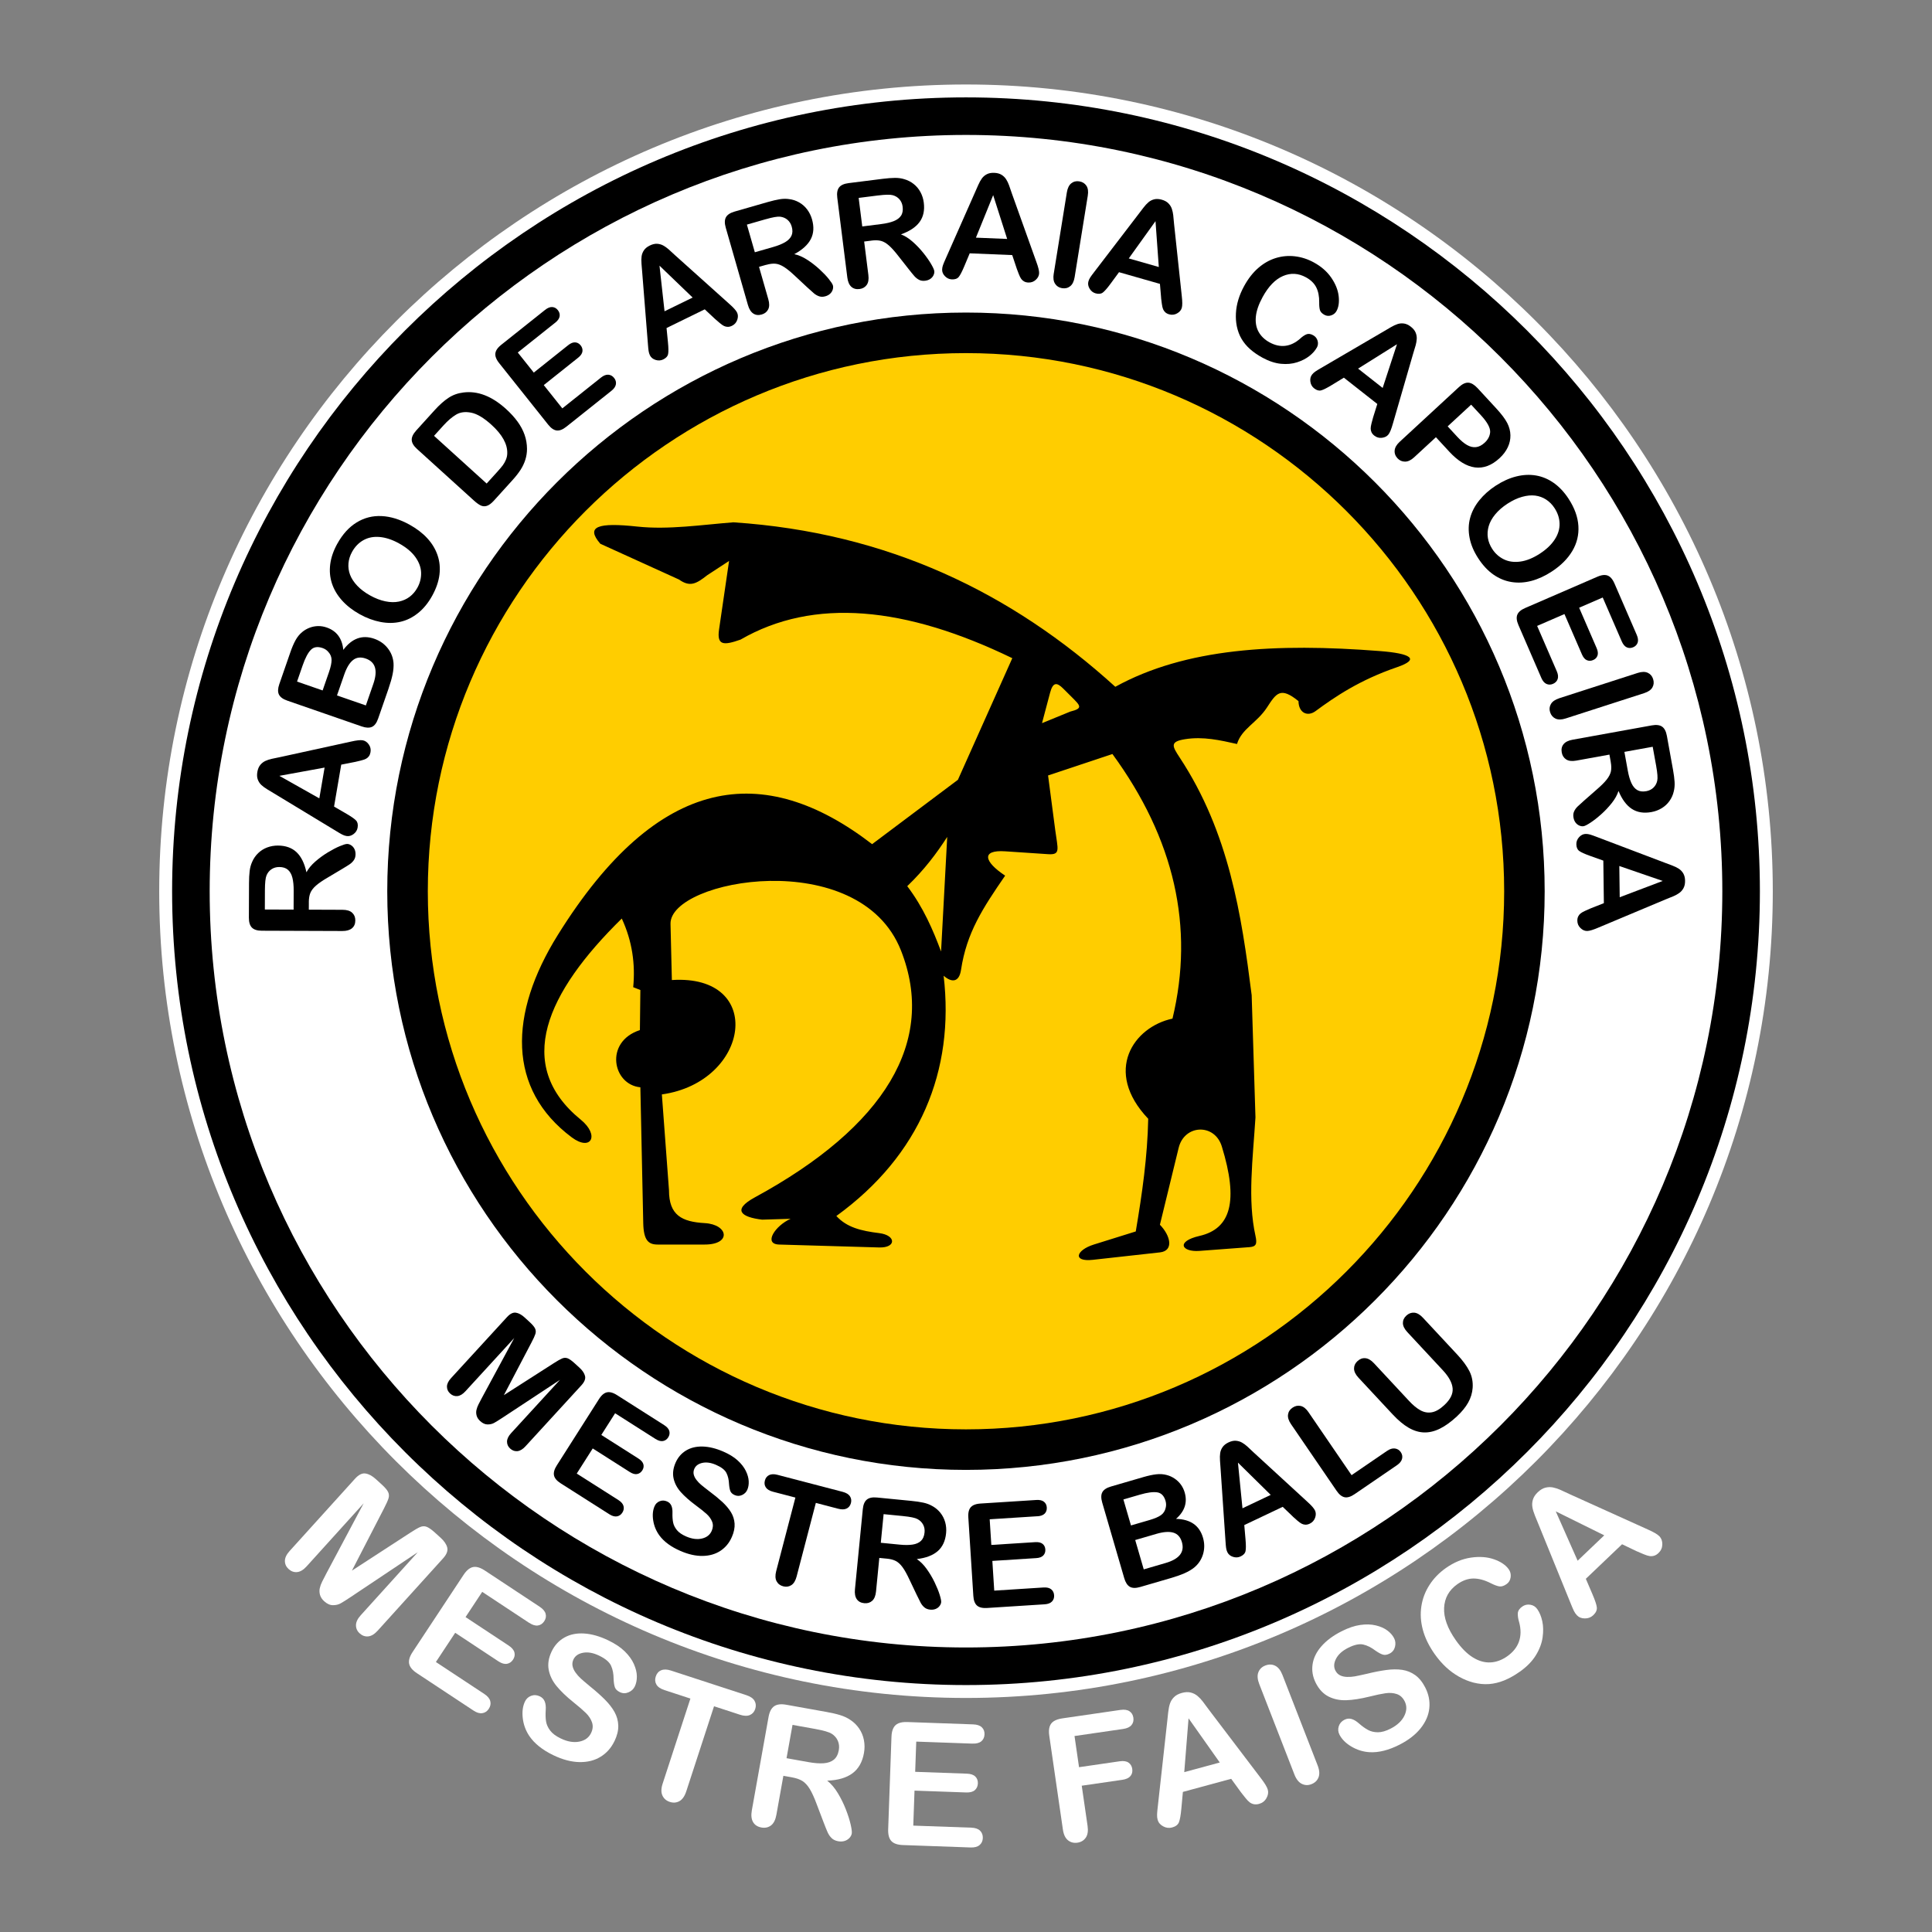 <?xml version="1.0" encoding="UTF-8"?><svg id="Layer_1" xmlns="http://www.w3.org/2000/svg" viewBox="0 0 1080 1080"><rect x="0" y="0" width="1080" height="1080" fill="#808080" stroke="none"/><defs><style>.cls-1{fill:#ffcd00;}.cls-1,.cls-2,.cls-3,.cls-4,.cls-5{stroke-width:0px;}.cls-1,.cls-2,.cls-5{fill-rule:evenodd;}.cls-2,.cls-4{fill:#fff;}</style></defs><path class="cls-2" d="M540,47.23c248.4,0,451,202.6,451,451s-202.59,450.94-451,450.94S89,746.57,89,498.23,291.61,47.23,540,47.23"/><path class="cls-5" d="M540,54.44c244.43,0,443.79,199.36,443.79,443.79s-199.35,443.73-443.79,443.73S96.21,742.59,96.21,498.23,295.58,54.44,540,54.44"/><path class="cls-2" d="M540,75.43c232.85,0,422.79,189.93,422.79,422.8s-189.93,422.72-422.79,422.72S117.21,731.03,117.21,498.23,307.15,75.43,540,75.43"/><path class="cls-1" d="M539.98,186.05c172.39,0,312.18,139.79,312.18,312.18s-139.78,312.14-312.18,312.14-312.17-139.83-312.17-312.14,139.8-312.18,312.17-312.18"/><path class="cls-3" d="M539.98,821.68c-178.38,0-323.5-145.1-323.5-323.45s145.12-323.51,323.5-323.51,323.5,145.12,323.5,323.51-145.09,323.45-323.5,323.45M539.98,197.39c-165.87,0-300.83,134.95-300.83,300.84s134.96,300.79,300.83,300.79,300.86-134.97,300.86-300.79-134.97-300.84-300.86-300.84"/><path class="cls-5" d="M529.5,467.84l-3.44,64.06c-4.43-11.9-9.88-24.63-18.9-36.53,9.55-9.18,16.44-18.37,22.34-27.53M582.49,404.24l4.51-16.98c1.57-5.86,3.65-6.03,7.29-2.4l4.84,4.82c4.83,4.85,6.44,6.3-.82,8.09l-15.81,6.47ZM610.89,704.25l37.51-4.16c7.86-.87,6-9.28,0-15.45l10.46-42.92c3.17-13.21,20.16-13.9,24.15-.82,9.39,30.5,5.09,45.98-12.48,49.99-13.37,3.08-10.04,9.11,0,8.37l27.96-2.1c3.7-.3,4.33-1.76,3.34-6.27-4.52-20.32-1.47-43.07-.02-66.25-.72-22.79-1.4-45.57-2.12-68.35-5.67-44.75-12.6-90.85-40.18-132.73-4.29-6.51-5.69-8.97,2.97-10.35,10.1-1.62,19.64.59,29.01,2.69,2.63-8.6,11.11-11.76,16.73-20.38,5.27-8.1,7.57-11.77,17.64-3.59.1,6.61,5.04,8.89,9.54,5.58,10.84-7.98,24.59-17.39,45.67-24.59,12.85-4.43,7.68-7.63-9.71-8.97-58.31-4.55-108.61-1.65-147.9,19.97-57.97-52.66-127.36-86.25-213.5-91.94-17.34,1.34-36.32,4.25-53.59,2.39-22.1-2.39-29.21-.15-20.78,9.6l43.97,19.99c6.14,4.36,9.65,2.42,15.77-2.4l12.23-7.99-5.61,38.36c-1.29,8.95,2.58,8.93,12.01,5.62,40.94-23.66,92.19-18.56,151.92,10.38l-30.4,67.98-47.96,35.98c-60.59-46.59-119.52-39.4-175.63,50.65-27.68,44.35-28.28,86.34,7.71,113.24,10.83,8.09,15.77-1.12,5.08-9.85-37.56-30.58-19.31-71.03,22.9-112.46,5.92,12.76,7.61,25.61,6.39,38.38l4,1.58-.26,22.4c-20.05,6.54-15.24,30.58.26,31.97l1.61,75.93c.21,9.57,2.86,11.98,8.01,11.98h26.37c15.12,0,13.17-11.24,0-11.98-12.78-.73-20.01-4.38-19.99-18.38l-3.98-53.56c49.35-6.96,57.98-67.32,5.59-63.94l-.76-31.41c-.47-24.89,105.58-44.08,128.83,14.88,19.99,50.69-8.83,98.39-81.7,138.02-13.04,7.1-7.37,11.11,4.08,12.45l15.92-.47c-8.6,3.83-15.45,14.12-6.4,14.39l55.97,1.63c9.57.26,9.5-6.82,0-8.01-10.18-1.26-18.13-3.18-23.99-9.58,46.8-33.9,66.19-81.26,59.97-134.3,4.59,3.99,8.66,3.7,9.72-3.29,3.14-20.77,12.09-34.38,24.66-52.67-11.9-7.88-13.47-14.5,0-13.6l24,1.6c7.22.48,5.4-2.74,3.99-13.6l-3.99-30.4,35.97-11.99c34.69,47.44,45.89,96.75,33.58,147.92-21.66,4.56-38.89,29.33-13.57,55.98-.43,21.29-3.36,41.65-6.96,62.99l-23.45,7.32c-10.03,3.15-12.02,9.81-.55,8.54"/><path class="cls-3" d="M172.65,504.36l-.02,4.15,18.79.07c2.47,0,4.3.56,5.46,1.66,1.17,1.09,1.75,2.52,1.74,4.28,0,1.89-.62,3.35-1.85,4.38-1.23,1.03-3.02,1.55-5.39,1.54l-45.01-.16c-2.55,0-4.4-.59-5.54-1.74-1.14-1.15-1.71-3-1.7-5.55l.07-19.27c0-2.66.13-4.93.36-6.82.23-1.89.7-3.59,1.39-5.1.78-1.83,1.89-3.45,3.33-4.86,1.44-1.4,3.12-2.47,5.02-3.19,1.9-.72,3.92-1.08,6.05-1.08,4.36.02,7.84,1.26,10.44,3.73,2.6,2.47,4.43,6.21,5.51,11.21,1.13-2.1,2.78-4.1,4.97-6.01,2.19-1.91,4.52-3.61,6.98-5.1,2.47-1.49,4.69-2.66,6.68-3.49,1.99-.83,3.35-1.24,4.09-1.24.77,0,1.54.25,2.29.75.76.5,1.35,1.17,1.79,2.02.44.85.65,1.84.65,2.95,0,1.33-.32,2.45-.95,3.35-.63.9-1.42,1.68-2.38,2.32-.96.65-2.37,1.53-4.24,2.64l-7.92,4.72c-2.91,1.69-5.12,3.21-6.64,4.55s-2.56,2.7-3.13,4.08c-.56,1.38-.85,3.12-.86,5.22ZM148.09,497.49l-.04,10.93,16.08.06.04-10.61c.01-2.85-.23-5.24-.71-7.19-.49-1.94-1.32-3.43-2.5-4.46-1.18-1.03-2.81-1.55-4.88-1.55-1.62,0-3.05.4-4.29,1.22-1.24.82-2.17,1.96-2.79,3.42-.59,1.38-.89,4.11-.91,8.18Z"/><path class="cls-3" d="M198.46,425.92l-7.71,1.52-4.01,23.44,6.92,4.02c2.7,1.57,4.49,2.82,5.37,3.75.88.93,1.17,2.27.88,4-.25,1.47-1.01,2.67-2.28,3.62-1.27.94-2.58,1.3-3.95,1.07-.79-.13-1.58-.4-2.37-.81-.79-.4-1.89-1.04-3.28-1.9l-34.92-21.15c-1-.6-2.21-1.33-3.62-2.18-1.41-.85-2.55-1.69-3.43-2.53s-1.54-1.86-1.97-3.05c-.43-1.19-.51-2.59-.23-4.19.28-1.63.82-2.93,1.62-3.91.8-.98,1.75-1.72,2.83-2.23,1.08-.5,2.22-.89,3.42-1.16,1.19-.27,2.78-.6,4.76-.99l39.78-8.7c3.03-.69,5.19-.93,6.48-.71,1.34.23,2.47,1,3.39,2.3s1.25,2.74.98,4.32c-.16.92-.46,1.68-.89,2.28-.44.6-.98,1.08-1.62,1.42-.64.35-1.59.68-2.84.99-1.25.31-2.36.58-3.31.79ZM178.5,446.31l2.95-17.23-25.28,4.62,22.34,12.6Z"/><path class="cls-3" d="M217.25,384.78l-5.86,16.89c-.84,2.44-2,3.99-3.45,4.65-1.46.66-3.38.58-5.76-.25l-41.55-14.4c-2.44-.84-4.01-1.99-4.71-3.43-.7-1.44-.63-3.35.19-5.74l6.21-17.91c.91-2.64,1.87-4.87,2.87-6.69,1-1.82,2.23-3.34,3.69-4.55,1.23-1.04,2.62-1.85,4.16-2.44,1.54-.59,3.13-.9,4.76-.93,1.63-.03,3.25.24,4.85.8,5.53,1.92,8.62,6.08,9.26,12.5,4.83-6.46,10.59-8.53,17.28-6.22,3.09,1.07,5.6,2.83,7.53,5.27,1.93,2.44,3.01,5.21,3.26,8.31.12,1.93-.05,4.03-.52,6.32-.47,2.29-1.21,4.89-2.22,7.8ZM166.06,381.01l14.29,4.95,3.55-10.26c.97-2.79,1.45-5.04,1.45-6.74,0-1.7-.6-3.21-1.81-4.53-.84-.99-1.91-1.72-3.22-2.17-2.79-.97-4.99-.62-6.59,1.05-1.61,1.67-3.11,4.54-4.53,8.61l-3.15,9.09ZM192.42,377.1l-4.04,11.65,16.14,5.59,4.17-12.03c2.62-7.57,1.21-12.29-4.25-14.18-2.79-.97-5.15-.69-7.09.84s-3.58,4.24-4.93,8.13Z"/><path class="cls-3" d="M188.57,303.93c2.94-5.31,6.53-9.27,10.79-11.88,4.26-2.62,8.91-3.8,13.96-3.56,5.05.24,10.25,1.84,15.61,4.8,3.96,2.19,7.26,4.71,9.9,7.57,2.64,2.86,4.56,6.02,5.75,9.47,1.19,3.46,1.55,7.09,1.08,10.91-.47,3.81-1.82,7.74-4.04,11.76-2.21,4.01-4.84,7.23-7.89,9.68-3.04,2.45-6.33,4.09-9.85,4.9-3.52.82-7.24.85-11.14.11-3.9-.75-7.78-2.18-11.62-4.31-3.93-2.17-7.23-4.74-9.89-7.68-2.66-2.95-4.55-6.13-5.67-9.54-1.12-3.42-1.44-7-.96-10.75.48-3.75,1.8-7.58,3.96-11.49ZM223.05,303.76c-3.75-2.07-7.33-3.26-10.75-3.57-3.42-.31-6.45.27-9.1,1.74-2.65,1.47-4.78,3.66-6.39,6.57-1.15,2.07-1.82,4.2-2.01,6.39-.19,2.19.11,4.33.89,6.42.79,2.09,2.14,4.15,4.05,6.16s4.31,3.82,7.2,5.42c2.91,1.61,5.74,2.7,8.5,3.26,2.76.57,5.28.61,7.57.13s4.3-1.38,6.02-2.69,3.16-3,4.31-5.07c1.47-2.65,2.15-5.46,2.06-8.42-.1-2.96-1.17-5.86-3.21-8.71-2.04-2.85-5.09-5.39-9.14-7.63Z"/><path class="cls-3" d="M232.59,240.73l10.37-11.44c2.7-2.98,5.29-5.28,7.77-6.91s5.27-2.62,8.36-2.98c7.95-1.01,15.87,2.06,23.76,9.2,2.6,2.36,4.77,4.74,6.51,7.14,1.74,2.4,3.04,4.86,3.91,7.37.87,2.51,1.31,5.12,1.33,7.83,0,2.11-.32,4.14-.94,6.09-.62,1.95-1.52,3.84-2.7,5.66-1.18,1.82-2.68,3.72-4.48,5.71l-10.37,11.44c-1.45,1.6-2.78,2.58-3.99,2.95-1.21.37-2.37.28-3.47-.27-1.1-.55-2.35-1.46-3.75-2.73l-31.78-28.81c-1.89-1.71-2.88-3.38-2.96-4.99-.08-1.62.74-3.37,2.45-5.26ZM242.62,243.63l29.42,26.67,6.03-6.65c1.32-1.46,2.32-2.64,2.99-3.54.67-.9,1.25-1.93,1.74-3.11.49-1.17.74-2.34.76-3.51.18-5.19-2.77-10.53-8.84-16.04-4.28-3.88-8.07-6.13-11.36-6.77-3.3-.64-6.1-.28-8.39,1.09-2.3,1.36-4.66,3.39-7.09,6.07l-5.25,5.8Z"/><path class="cls-3" d="M310.32,180.41l-20.88,16.64,8.95,11.23,19.22-15.32c1.41-1.13,2.72-1.65,3.93-1.57s2.22.64,3.05,1.68c.83,1.04,1.16,2.16,1,3.36-.16,1.2-.96,2.38-2.4,3.52l-19.22,15.32,10.37,13.01,21.6-17.21c1.46-1.16,2.82-1.7,4.1-1.61,1.28.09,2.36.69,3.26,1.82.86,1.08,1.19,2.26.99,3.52-.2,1.27-1.03,2.48-2.48,3.64l-25.19,20.07c-2.02,1.61-3.82,2.32-5.42,2.13-1.6-.19-3.19-1.28-4.78-3.28l-27.4-34.39c-1.06-1.33-1.73-2.58-2.01-3.73-.27-1.16-.14-2.26.39-3.32.54-1.06,1.46-2.11,2.77-3.15l24.47-19.49c1.48-1.18,2.83-1.72,4.07-1.64,1.24.08,2.28.65,3.13,1.72.86,1.08,1.19,2.24,1,3.46-.2,1.23-1.03,2.43-2.51,3.61Z"/><path class="cls-3" d="M399.7,178.29l-5.74-5.37-21.36,10.45.79,7.97c.31,3.11.34,5.29.09,6.55-.24,1.26-1.15,2.27-2.73,3.04-1.34.65-2.76.74-4.27.27-1.51-.48-2.56-1.34-3.17-2.58-.35-.72-.59-1.52-.73-2.4-.13-.88-.26-2.14-.38-3.77l-3.24-40.7c-.1-1.17-.21-2.57-.35-4.21-.13-1.64-.12-3.06.05-4.27.17-1.21.61-2.33,1.32-3.38.72-1.05,1.8-1.93,3.26-2.64,1.48-.72,2.86-1.05,4.12-.97,1.27.08,2.42.41,3.46.99,1.04.59,2.02,1.29,2.94,2.1.91.81,2.11,1.91,3.59,3.29l30.31,27.2c2.34,2.05,3.79,3.67,4.36,4.84.6,1.22.63,2.58.12,4.09-.52,1.51-1.5,2.62-2.93,3.32-.84.41-1.63.61-2.37.6-.74,0-1.44-.17-2.1-.48-.66-.31-1.48-.89-2.47-1.73s-1.84-1.58-2.58-2.23ZM371.49,174.01l15.7-7.68-18.53-17.82,2.82,25.49Z"/><path class="cls-3" d="M428.29,148.03l-3.99,1.14,5.18,18.07c.68,2.38.66,4.28-.06,5.7-.73,1.43-1.93,2.38-3.62,2.87-1.82.52-3.39.34-4.72-.55s-2.33-2.47-2.98-4.75l-12.41-43.27c-.7-2.45-.66-4.39.12-5.8s2.4-2.47,4.86-3.18l18.52-5.32c2.56-.73,4.78-1.25,6.65-1.56,1.88-.3,3.64-.33,5.29-.08,1.98.23,3.84.85,5.59,1.84,1.75.99,3.24,2.3,4.47,3.93,1.23,1.63,2.13,3.46,2.72,5.51,1.2,4.19.98,7.88-.66,11.07-1.65,3.19-4.72,5.99-9.23,8.42,2.33.5,4.71,1.53,7.16,3.1,2.44,1.57,4.72,3.33,6.85,5.28,2.12,1.95,3.86,3.76,5.21,5.44s2.13,2.87,2.34,3.59c.21.74.19,1.54-.08,2.41-.27.86-.74,1.63-1.44,2.28-.7.66-1.58,1.14-2.66,1.45-1.28.37-2.44.37-3.48.02-1.04-.35-2.01-.9-2.9-1.64-.89-.74-2.13-1.85-3.72-3.33l-6.74-6.28c-2.44-2.32-4.51-4.02-6.22-5.11-1.71-1.09-3.31-1.71-4.79-1.86-1.48-.15-3.24.06-5.26.64ZM428.03,122.54l-10.51,3.02,4.44,15.46,10.2-2.93c2.74-.78,4.97-1.68,6.7-2.69,1.73-1.01,2.92-2.22,3.58-3.64.66-1.42.7-3.13.13-5.12-.45-1.56-1.24-2.82-2.37-3.78s-2.49-1.53-4.06-1.72c-1.49-.18-4.19.29-8.1,1.41Z"/><path class="cls-3" d="M487.19,134.5l-4.12.52,2.35,18.65c.31,2.45,0,4.33-.94,5.63-.94,1.3-2.27,2.05-4.02,2.27-1.87.24-3.4-.19-4.58-1.27-1.18-1.08-1.92-2.8-2.22-5.15l-5.62-44.66c-.32-2.53.02-4.44,1.01-5.72.99-1.28,2.76-2.08,5.29-2.4l19.12-2.41c2.64-.33,4.91-.5,6.81-.52,1.9-.01,3.65.23,5.24.73,1.92.54,3.66,1.43,5.24,2.68,1.58,1.25,2.85,2.77,3.81,4.57.96,1.8,1.58,3.75,1.84,5.86.55,4.33-.24,7.94-2.36,10.83-2.12,2.9-5.59,5.19-10.41,6.9,2.22.85,4.42,2.23,6.6,4.16,2.17,1.92,4.16,4.01,5.96,6.27,1.8,2.25,3.24,4.31,4.32,6.17s1.67,3.16,1.76,3.9c.1.77-.05,1.56-.45,2.37-.39.81-.98,1.49-1.77,2.03-.79.54-1.74.88-2.85,1.02-1.32.17-2.47,0-3.44-.51-.98-.51-1.85-1.2-2.61-2.06-.77-.87-1.82-2.16-3.16-3.87l-5.7-7.25c-2.05-2.66-3.84-4.66-5.36-6-1.52-1.34-3-2.2-4.45-2.58-1.44-.38-3.21-.44-5.29-.18ZM490.85,109.26l-10.85,1.37,2.01,15.96,10.53-1.33c2.82-.35,5.17-.9,7.03-1.63,1.86-.73,3.23-1.75,4.1-3.05.87-1.3,1.17-2.98.91-5.04-.2-1.61-.79-2.98-1.76-4.1-.97-1.12-2.22-1.9-3.75-2.32-1.44-.41-4.19-.36-8.22.15Z"/><path class="cls-3" d="M568.33,150.04l-2.49-7.45-23.76-.98-3.1,7.38c-1.21,2.88-2.22,4.82-3.03,5.81-.81.99-2.1,1.45-3.85,1.38-1.49-.06-2.78-.66-3.88-1.8-1.1-1.14-1.62-2.39-1.56-3.78.03-.8.2-1.61.5-2.46.3-.84.79-2,1.46-3.49l16.51-37.34c.47-1.07,1.04-2.36,1.7-3.86s1.35-2.75,2.07-3.73c.72-.98,1.64-1.76,2.77-2.34,1.13-.58,2.5-.83,4.12-.77,1.65.07,3.01.44,4.09,1.11s1.93,1.51,2.57,2.52c.64,1.01,1.16,2.09,1.58,3.24.42,1.15.95,2.68,1.59,4.6l13.72,38.34c1.08,2.92,1.59,5.03,1.54,6.33-.06,1.36-.67,2.57-1.85,3.66-1.18,1.08-2.56,1.59-4.16,1.53-.93-.04-1.72-.24-2.37-.6-.65-.36-1.19-.83-1.62-1.42-.43-.59-.88-1.49-1.35-2.69-.47-1.2-.87-2.27-1.21-3.18ZM545.55,132.85l17.46.72-7.82-24.48-9.64,23.76Z"/><path class="cls-3" d="M589.04,153.04l7.34-45.5c.38-2.36,1.21-4.05,2.47-5.06,1.27-1.01,2.75-1.37,4.46-1.1,1.76.28,3.09,1.1,3.99,2.44.9,1.35,1.16,3.21.77,5.6l-7.34,45.5c-.39,2.39-1.22,4.09-2.5,5.09-1.28,1.01-2.8,1.37-4.56,1.08-1.68-.27-2.97-1.09-3.87-2.46-.9-1.37-1.15-3.24-.77-5.6Z"/><path class="cls-3" d="M649.08,166.52l-.67-7.83-22.87-6.53-4.74,6.45c-1.85,2.51-3.29,4.16-4.31,4.93-1.02.77-2.38.92-4.07.44-1.43-.41-2.55-1.3-3.35-2.66-.8-1.36-1.01-2.71-.63-4.04.22-.77.57-1.52,1.06-2.27.49-.75,1.24-1.76,2.24-3.05l24.82-32.42c.71-.93,1.56-2.05,2.56-3.36s1.96-2.35,2.89-3.14,2.01-1.33,3.24-1.63c1.23-.3,2.63-.22,4.19.22,1.59.45,2.82,1.13,3.71,2.04.89.9,1.52,1.92,1.91,3.05.38,1.13.64,2.31.78,3.52.14,1.21.29,2.83.46,4.84l4.33,40.49c.36,3.09.36,5.26,0,6.52-.37,1.3-1.26,2.34-2.66,3.12-1.4.78-2.86.94-4.4.51-.9-.26-1.62-.63-2.17-1.14-.55-.5-.96-1.09-1.24-1.76-.28-.67-.5-1.65-.68-2.93-.17-1.28-.32-2.41-.43-3.38ZM630.98,144.46l16.8,4.8-1.85-25.63-14.95,20.84Z"/><path class="cls-3" d="M736.07,194.36c-.9,1.63-2.27,3.18-4.11,4.64-1.85,1.46-4.13,2.64-6.86,3.52s-5.75,1.17-9.06.84c-3.31-.33-6.75-1.47-10.32-3.42-2.71-1.48-5.03-3.09-6.96-4.81-1.94-1.73-3.51-3.63-4.73-5.7s-2.09-4.41-2.64-7.02c-.47-2.35-.64-4.79-.5-7.3.13-2.52.58-5.04,1.34-7.57.76-2.52,1.84-5.06,3.23-7.6,2.26-4.13,4.88-7.5,7.88-10.11,2.99-2.61,6.24-4.46,9.75-5.56,3.51-1.09,7.1-1.42,10.78-.99,3.67.43,7.22,1.58,10.62,3.45,4.15,2.27,7.4,5.13,9.74,8.56,2.34,3.43,3.7,6.84,4.09,10.22.39,3.38,0,6.16-1.19,8.33-.65,1.19-1.65,2.01-2.98,2.46-1.34.45-2.6.35-3.79-.3-1.33-.73-2.15-1.59-2.48-2.58-.32-1-.47-2.48-.44-4.47.04-3.28-.51-6.06-1.65-8.32-1.14-2.26-3.05-4.13-5.74-5.6-4.27-2.34-8.56-2.58-12.87-.72-4.31,1.86-8.1,5.77-11.37,11.75-2.18,3.99-3.44,7.62-3.77,10.88-.33,3.26.17,6.11,1.51,8.54,1.34,2.43,3.38,4.4,6.14,5.91,2.99,1.63,5.92,2.28,8.8,1.93,2.88-.35,5.63-1.67,8.25-3.97,1.18-1.11,2.33-1.91,3.46-2.41,1.12-.5,2.4-.35,3.85.45,1.24.68,2.06,1.69,2.48,3.04.41,1.35.27,2.67-.43,3.95Z"/><path class="cls-3" d="M767.58,233.32l2.34-7.5-18.69-14.7-6.84,4.17c-2.67,1.62-4.62,2.6-5.86,2.93-1.24.33-2.55-.05-3.93-1.14-1.17-.92-1.87-2.16-2.09-3.73-.23-1.57.09-2.89.95-3.98.49-.63,1.11-1.19,1.84-1.7.73-.5,1.81-1.16,3.23-1.98l35.25-20.6c1.01-.59,2.22-1.31,3.64-2.14,1.42-.83,2.7-1.43,3.86-1.81,1.16-.37,2.36-.47,3.62-.28,1.25.19,2.52.79,3.79,1.79,1.3,1.02,2.19,2.12,2.67,3.29.48,1.17.68,2.36.61,3.55-.08,1.19-.28,2.38-.61,3.55-.33,1.18-.8,2.73-1.4,4.66l-11.33,39.12c-.84,3-1.66,5.01-2.46,6.03-.84,1.07-2.05,1.69-3.64,1.88-1.59.19-3.01-.21-4.26-1.2-.73-.58-1.26-1.2-1.57-1.87-.32-.67-.48-1.37-.48-2.1,0-.73.16-1.72.48-2.97s.62-2.35.89-3.29ZM759.18,206.06l13.74,10.8,8-24.43-21.73,13.62Z"/><path class="cls-3" d="M810.05,252.37l-7.36-7.97-12.17,11.23c-1.74,1.61-3.44,2.42-5.09,2.42-1.66,0-3.06-.61-4.22-1.86-1.21-1.31-1.74-2.77-1.59-4.4.15-1.62,1.08-3.23,2.8-4.81l33.12-30.59c1.92-1.77,3.69-2.59,5.32-2.47,1.63.12,3.33,1.14,5.1,3.05l10.31,11.17c3.05,3.3,5.14,6.08,6.28,8.32,1.14,2.21,1.73,4.48,1.78,6.81.05,2.33-.44,4.58-1.47,6.76-1.03,2.18-2.57,4.22-4.62,6.11-4.38,4.04-8.94,5.76-13.69,5.15-4.75-.61-9.59-3.59-14.51-8.92ZM827.8,232.07l-5.42-5.86-13.13,12.13,5.41,5.86c1.9,2.05,3.69,3.57,5.4,4.55,1.7.98,3.38,1.38,5.02,1.2,1.64-.18,3.26-1,4.84-2.46,1.9-1.75,2.92-3.73,3.09-5.95.12-2.42-1.62-5.58-5.21-9.47Z"/><path class="cls-3" d="M876.9,278.9c3.31,5.08,5.12,10.12,5.43,15.1.31,4.99-.82,9.66-3.4,14.01-2.58,4.35-6.43,8.19-11.56,11.53-3.79,2.47-7.57,4.2-11.33,5.19-3.77.99-7.45,1.2-11.06.63-3.61-.57-6.99-1.96-10.14-4.16-3.15-2.2-5.98-5.23-8.49-9.09-2.5-3.83-4.12-7.67-4.85-11.51-.74-3.84-.64-7.5.29-11,.93-3.5,2.64-6.79,5.13-9.89,2.49-3.1,5.57-5.84,9.25-8.24,3.77-2.45,7.57-4.17,11.42-5.13,3.85-.96,7.54-1.14,11.08-.53,3.54.61,6.86,2.01,9.94,4.19,3.09,2.18,5.85,5.14,8.29,8.89ZM860.88,309.43c3.59-2.34,6.32-4.94,8.2-7.82,1.88-2.87,2.79-5.82,2.73-8.85-.05-3.03-.99-5.94-2.8-8.72-1.29-1.98-2.86-3.57-4.7-4.77-1.84-1.2-3.87-1.94-6.09-2.23-2.22-.28-4.66-.06-7.34.69-2.68.74-5.4,2.02-8.16,3.81-2.79,1.82-5.08,3.81-6.87,5.98-1.79,2.17-3.02,4.38-3.66,6.62s-.8,4.44-.45,6.58,1.17,4.2,2.46,6.19c1.65,2.54,3.81,4.46,6.47,5.76,2.66,1.3,5.72,1.72,9.2,1.25,3.47-.47,7.15-1.97,11.03-4.49Z"/><path class="cls-3" d="M906.55,358.5l-10.62-24.49-13.18,5.71,9.77,22.55c.72,1.66.88,3.06.49,4.2-.39,1.14-1.2,1.98-2.42,2.5-1.22.53-2.39.56-3.51.09-1.12-.47-2.04-1.55-2.77-3.24l-9.77-22.55-15.27,6.62,10.98,25.34c.74,1.71.9,3.17.49,4.38-.42,1.21-1.29,2.1-2.6,2.67-1.27.55-2.49.56-3.66.04-1.17-.52-2.12-1.64-2.86-3.35l-12.8-29.55c-1.03-2.37-1.24-4.3-.64-5.79.6-1.49,2.07-2.75,4.42-3.76l40.35-17.48c1.56-.68,2.94-1,4.13-.96,1.19.03,2.22.45,3.1,1.24.88.79,1.65,1.96,2.32,3.5l12.44,28.71c.75,1.73.92,3.19.52,4.36-.4,1.17-1.23,2.03-2.47,2.57-1.27.55-2.47.57-3.61.06-1.13-.51-2.07-1.63-2.83-3.36Z"/><path class="cls-3" d="M871.59,390.33l43.86-14.15c2.28-.73,4.15-.77,5.63-.1,1.47.67,2.48,1.83,3.01,3.48.55,1.7.43,3.25-.36,4.67-.79,1.41-2.33,2.49-4.64,3.24l-43.86,14.15c-2.3.74-4.2.77-5.67.09-1.48-.68-2.49-1.87-3.04-3.57-.52-1.62-.38-3.14.44-4.56.81-1.42,2.36-2.5,4.64-3.24Z"/><path class="cls-3" d="M900.42,425.91l-.74-4.08-18.49,3.35c-2.43.44-4.32.23-5.67-.64-1.35-.86-2.18-2.16-2.49-3.89-.34-1.86,0-3.41,1.02-4.65s2.69-2.07,5.02-2.49l44.29-8.01c2.51-.45,4.43-.22,5.76.7,1.33.92,2.22,2.64,2.68,5.15l3.43,18.97c.47,2.62.77,4.88.88,6.77.11,1.9-.04,3.66-.45,5.27-.43,1.94-1.23,3.74-2.39,5.38-1.16,1.64-2.61,2.99-4.36,4.05-1.74,1.06-3.66,1.78-5.75,2.16-4.29.78-7.94.19-10.95-1.77-3-1.96-5.49-5.3-7.45-10.03-.73,2.27-1.99,4.54-3.8,6.81-1.81,2.27-3.78,4.37-5.94,6.28-2.15,1.92-4.13,3.46-5.93,4.64-1.8,1.18-3.07,1.83-3.8,1.96-.76.14-1.56.03-2.39-.32s-1.54-.9-2.13-1.66c-.58-.76-.97-1.69-1.17-2.79-.24-1.31-.13-2.46.33-3.46.45-1,1.09-1.91,1.92-2.72.83-.81,2.06-1.93,3.69-3.36l6.93-6.08c2.55-2.19,4.45-4.08,5.7-5.68,1.25-1.59,2.03-3.12,2.34-4.58.3-1.46.27-3.23-.11-5.29ZM925.82,428.21l-1.95-10.76-15.82,2.86,1.89,10.45c.51,2.8,1.17,5.11,2.01,6.94.83,1.82,1.92,3.13,3.26,3.93,1.35.8,3.04,1.01,5.08.64,1.6-.29,2.93-.95,4-1.98,1.07-1.03,1.78-2.32,2.12-3.87.33-1.47.13-4.2-.59-8.21Z"/><path class="cls-3" d="M889.27,507.76l7.3-2.89-.3-23.78-7.54-2.7c-2.94-1.05-4.93-1.96-5.96-2.72-1.03-.76-1.56-2.02-1.58-3.77-.02-1.49.51-2.81,1.58-3.97,1.08-1.16,2.31-1.75,3.69-1.76.8,0,1.62.11,2.48.37.85.26,2.04.68,3.57,1.27l38.18,14.48c1.1.41,2.41.9,3.95,1.48,1.54.58,2.82,1.2,3.84,1.87,1.02.67,1.85,1.55,2.49,2.64.64,1.1.97,2.46.99,4.08.02,1.65-.28,3.03-.89,4.14s-1.4,2.01-2.38,2.7c-.98.69-2.02,1.28-3.15,1.76-1.13.48-2.63,1.09-4.51,1.83l-37.55,15.76c-2.86,1.23-4.94,1.86-6.24,1.88-1.36.02-2.61-.53-3.75-1.65-1.15-1.12-1.73-2.47-1.75-4.07-.01-.93.14-1.73.47-2.4.32-.67.77-1.23,1.34-1.69.56-.46,1.44-.95,2.61-1.49,1.18-.53,2.22-.99,3.12-1.38ZM905.21,484.09l.22,17.48,24.03-9.12-24.25-8.35Z"/><path class="cls-3" d="M269.19,781.78l18.27-33.81-27.29,29.77c-1.51,1.65-3.01,2.54-4.5,2.69-1.49.15-2.84-.33-4.06-1.45-1.18-1.08-1.76-2.37-1.76-3.86s.77-3.08,2.29-4.74l31.28-34.12c1.73-1.88,3.38-2.7,4.96-2.46,1.58.24,3.21,1.13,4.87,2.65l2.71,2.48c1.63,1.49,2.68,2.72,3.14,3.69.47.97.53,2,.18,3.08-.35,1.09-1.09,2.7-2.22,4.84l-15.39,29.36,27.92-17.88c2.03-1.31,3.58-2.19,4.63-2.63,1.05-.44,2.08-.47,3.09-.09,1,.38,2.32,1.32,3.95,2.81l2.71,2.48c1.67,1.53,2.69,3.07,3.07,4.63s-.3,3.27-2.02,5.16l-31.28,34.12c-1.51,1.65-3.01,2.55-4.5,2.7s-2.85-.34-4.09-1.48c-1.15-1.06-1.73-2.34-1.72-3.85s.77-3.08,2.28-4.73l27.29-29.77-32.1,21.14c-2.08,1.37-3.65,2.34-4.7,2.92-1.05.57-2.27.85-3.66.84-1.39-.01-2.77-.64-4.12-1.88-1.02-.94-1.68-1.95-1.98-3.03-.3-1.09-.34-2.16-.1-3.2s.63-2.09,1.16-3.13c.54-1.04,1.1-2.12,1.69-3.24Z"/><path class="cls-3" d="M366.37,804.35l-22.52-14.33-7.71,12.12,20.74,13.19c1.53.97,2.45,2.04,2.77,3.2.32,1.16.12,2.31-.6,3.43s-1.67,1.8-2.86,2.04-2.56-.14-4.11-1.12l-20.74-13.19-8.93,14.04,23.3,14.82c1.57,1,2.52,2.12,2.85,3.35.33,1.24.12,2.46-.66,3.67-.74,1.17-1.74,1.86-3,2.09-1.26.22-2.68-.17-4.25-1.17l-27.17-17.28c-2.18-1.38-3.44-2.86-3.78-4.44s.18-3.44,1.55-5.59l23.6-37.1c.91-1.44,1.87-2.48,2.88-3.11,1-.64,2.09-.88,3.27-.71,1.17.16,2.47.69,3.88,1.59l26.4,16.79c1.59,1.01,2.55,2.12,2.88,3.32.32,1.2.12,2.37-.6,3.52-.74,1.17-1.73,1.86-2.95,2.07-1.23.21-2.63-.18-4.23-1.2Z"/><path class="cls-3" d="M409.1,859.2c-1.41,3.25-3.5,5.8-6.3,7.67-2.79,1.86-6.11,2.83-9.97,2.9s-7.99-.85-12.41-2.76c-5.3-2.29-9.23-5.18-11.81-8.68-1.82-2.5-2.97-5.28-3.46-8.34-.49-3.06-.24-5.73.75-8,.57-1.32,1.52-2.25,2.84-2.79,1.32-.54,2.69-.51,4.11.1,1.15.5,1.96,1.28,2.44,2.36.48,1.08.68,2.46.62,4.14-.06,2,.07,3.75.36,5.24.29,1.49,1,2.92,2.12,4.29,1.12,1.37,2.85,2.56,5.19,3.57,3.22,1.39,6.17,1.78,8.83,1.15s4.48-2.07,5.45-4.31c.77-1.78.85-3.46.25-5.04-.61-1.58-1.64-3.04-3.11-4.37-1.47-1.33-3.5-2.95-6.09-4.86-3.47-2.57-6.24-5.03-8.32-7.36-2.08-2.33-3.43-4.87-4.05-7.62-.62-2.75-.26-5.67,1.08-8.77,1.28-2.95,3.22-5.23,5.82-6.83,2.61-1.6,5.7-2.35,9.29-2.27,3.58.09,7.44,1.02,11.57,2.81,3.3,1.43,5.97,3.07,8.02,4.93,2.05,1.86,3.58,3.81,4.58,5.85,1,2.04,1.54,3.97,1.63,5.77s-.17,3.42-.79,4.83c-.56,1.29-1.52,2.26-2.88,2.9-1.36.64-2.73.67-4.1.08-1.25-.54-2.06-1.26-2.44-2.16-.38-.9-.64-2.23-.78-3.97-.1-2.45-.59-4.54-1.46-6.26-.88-1.73-2.83-3.25-5.85-4.55-2.81-1.21-5.34-1.58-7.59-1.09-2.25.49-3.76,1.6-4.51,3.33-.47,1.08-.57,2.13-.33,3.16s.76,2.05,1.54,3.06c.78,1,1.63,1.89,2.54,2.66.91.77,2.44,1.99,4.6,3.64,2.72,2.02,5.12,3.99,7.21,5.9,2.08,1.92,3.72,3.86,4.92,5.82s1.87,4.09,2.03,6.38c.15,2.29-.35,4.78-1.53,7.49Z"/><path class="cls-3" d="M468.57,843.4l-12.51-3.27-10.74,41.12c-.62,2.37-1.6,3.99-2.96,4.86-1.35.87-2.87,1.09-4.54.65-1.7-.44-2.93-1.38-3.7-2.82-.77-1.44-.84-3.33-.23-5.67l10.74-41.12-12.51-3.26c-1.96-.51-3.3-1.32-4.02-2.43-.73-1.11-.91-2.37-.54-3.79.38-1.47,1.18-2.5,2.39-3.09,1.21-.59,2.76-.64,4.64-.15l36.45,9.52c1.98.52,3.34,1.34,4.08,2.47.74,1.13.92,2.4.55,3.81-.37,1.42-1.16,2.43-2.36,3.03-1.2.61-2.78.65-4.74.14Z"/><path class="cls-3" d="M495.67,871.29l-4.13-.4-1.83,18.7c-.24,2.46-.96,4.22-2.16,5.28s-2.67,1.5-4.42,1.33c-1.88-.18-3.28-.94-4.19-2.25-.91-1.32-1.25-3.16-1.02-5.51l4.39-44.8c.25-2.54,1-4.33,2.25-5.35,1.25-1.03,3.15-1.42,5.69-1.17l19.18,1.88c2.65.26,4.9.59,6.76,1,1.86.41,3.51,1.03,4.95,1.87,1.75.95,3.26,2.2,4.52,3.77,1.26,1.57,2.16,3.33,2.71,5.3.54,1.96.71,4.01.5,6.12-.42,4.34-1.99,7.69-4.69,10.04s-6.6,3.83-11.68,4.43c1.98,1.32,3.82,3.15,5.51,5.51,1.69,2.36,3.17,4.84,4.42,7.43,1.25,2.59,2.2,4.92,2.84,6.97.64,2.05.92,3.45.85,4.19-.08.77-.4,1.5-.96,2.21-.56.71-1.29,1.24-2.18,1.59s-1.89.48-3,.37c-1.32-.13-2.4-.55-3.24-1.26-.84-.71-1.54-1.57-2.09-2.59-.55-1.02-1.3-2.51-2.23-4.47l-3.96-8.32c-1.41-3.05-2.71-5.4-3.9-7.04-1.19-1.64-2.45-2.8-3.77-3.5-1.32-.69-3.03-1.14-5.12-1.34ZM504.82,847.49l-10.88-1.07-1.57,16,10.56,1.04c2.83.28,5.24.27,7.22-.03,1.98-.3,3.54-.99,4.68-2.07,1.13-1.08,1.8-2.65,2-4.71.16-1.61-.11-3.08-.81-4.39-.7-1.31-1.75-2.34-3.15-3.09-1.32-.72-4-1.27-8.05-1.67Z"/><path class="cls-3" d="M579.88,847.59l-26.64,1.7.92,14.34,24.53-1.56c1.81-.12,3.18.2,4.12.96.94.75,1.45,1.79,1.54,3.12.08,1.33-.28,2.44-1.11,3.33-.82.89-2.15,1.4-3.98,1.51l-24.53,1.57,1.06,16.61,27.56-1.76c1.86-.12,3.29.22,4.28,1.03,1,.8,1.54,1.92,1.63,3.36.09,1.38-.31,2.53-1.2,3.46s-2.26,1.44-4.12,1.56l-32.14,2.05c-2.57.16-4.46-.29-5.66-1.36-1.2-1.07-1.88-2.88-2.04-5.43l-2.8-43.88c-.11-1.7.05-3.1.49-4.21.43-1.11,1.18-1.94,2.22-2.5,1.04-.56,2.4-.89,4.07-1l31.22-1.99c1.89-.12,3.31.21,4.28.99s1.5,1.84,1.58,3.2c.09,1.38-.3,2.52-1.16,3.41-.86.89-2.24,1.4-4.12,1.52Z"/><path class="cls-3" d="M654.53,882.14l-17.16,5c-2.48.72-4.41.68-5.79-.12-1.38-.8-2.43-2.42-3.13-4.84l-12.3-42.22c-.72-2.48-.7-4.42.07-5.82.77-1.4,2.37-2.46,4.79-3.16l18.2-5.3c2.68-.78,5.05-1.29,7.12-1.53,2.06-.24,4.01-.12,5.84.38,1.56.4,3.03,1.06,4.4,1.98,1.37.92,2.54,2.03,3.51,3.34.96,1.31,1.69,2.79,2.16,4.42,1.64,5.62.02,10.55-4.84,14.79,8.07.2,13.09,3.7,15.07,10.49.92,3.14.93,6.2.06,9.19-.88,2.98-2.51,5.47-4.89,7.47-1.5,1.21-3.32,2.29-5.46,3.23-2.14.94-4.69,1.84-7.65,2.71ZM627.99,838.21l4.23,14.52,10.42-3.03c2.83-.83,4.95-1.73,6.34-2.72s2.27-2.35,2.65-4.1c.32-1.26.3-2.55-.09-3.88-.83-2.84-2.38-4.43-4.67-4.77-2.29-.34-5.5.09-9.64,1.29l-9.23,2.69ZM646.43,857.44l-11.84,3.45,4.77,16.4,12.22-3.56c7.69-2.24,10.72-6.13,9.11-11.67-.82-2.84-2.42-4.6-4.78-5.3-2.36-.7-5.53-.47-9.49.68Z"/><path class="cls-3" d="M722.71,847.76l-5.67-5.43-21.48,10.2.69,7.97c.27,3.11.27,5.3.02,6.55-.26,1.26-1.18,2.26-2.77,3.01-1.34.64-2.77.71-4.27.22-1.5-.49-2.55-1.37-3.14-2.62-.34-.72-.58-1.52-.7-2.41-.12-.88-.24-2.14-.33-3.77l-2.77-40.73c-.08-1.17-.19-2.57-.3-4.21-.12-1.64-.08-3.06.1-4.26.18-1.2.63-2.32,1.36-3.36.73-1.04,1.83-1.91,3.29-2.6,1.49-.71,2.87-1.02,4.13-.92s2.42.44,3.45,1.04,2,1.31,2.91,2.13c.9.82,2.09,1.93,3.54,3.33l30,27.55c2.31,2.08,3.75,3.71,4.31,4.89.58,1.23.61,2.59.07,4.1-.54,1.51-1.53,2.6-2.97,3.29-.84.4-1.63.59-2.38.58-.74-.02-1.44-.18-2.09-.51-.65-.32-1.47-.91-2.45-1.75-.97-.85-1.83-1.6-2.55-2.26ZM694.55,843.15l15.79-7.5-18.32-18.03,2.53,25.52Z"/><path class="cls-3" d="M731.5,789.48l24.03,35.14,19.83-13.56c1.58-1.08,3.06-1.53,4.43-1.34s2.46.87,3.25,2.03c.81,1.19,1.05,2.43.72,3.74-.33,1.31-1.3,2.51-2.9,3.6l-23.62,16.15c-2.13,1.46-3.98,2.03-5.56,1.73-1.58-.31-3.09-1.51-4.53-3.62l-25.43-37.19c-1.35-1.98-1.92-3.76-1.71-5.36s1.04-2.89,2.5-3.88c1.47-1.01,3-1.33,4.58-.98,1.58.35,3.05,1.53,4.42,3.53Z"/><path class="cls-3" d="M778.58,790.74l-19.17-20.59c-1.63-1.75-2.46-3.43-2.49-5.04-.03-1.61.6-3.01,1.89-4.21,1.34-1.25,2.82-1.81,4.42-1.66,1.6.14,3.22,1.09,4.85,2.84l19.6,21.06c2.23,2.4,4.36,4.15,6.39,5.25,2.03,1.11,4.14,1.47,6.33,1.09,2.19-.38,4.51-1.72,6.96-4,3.39-3.15,4.95-6.28,4.67-9.39-.27-3.11-2.11-6.49-5.52-10.15l-19.76-21.24c-1.65-1.77-2.49-3.45-2.52-5.05-.03-1.59.61-2.99,1.92-4.21,1.3-1.21,2.76-1.76,4.38-1.65,1.61.12,3.25,1.06,4.9,2.83l19.17,20.59c3.12,3.35,5.39,6.45,6.82,9.29,1.43,2.85,2.03,5.96,1.8,9.34-.22,2.89-1.05,5.63-2.5,8.21-1.45,2.58-3.55,5.16-6.32,7.74-3.29,3.06-6.46,5.34-9.49,6.84-3.04,1.5-6,2.2-8.89,2.11-2.88-.09-5.76-.98-8.63-2.65-2.87-1.67-5.8-4.13-8.81-7.36Z"/><path class="cls-4" d="M182.06,880.28l21.23-39.92-31.87,35.23c-1.76,1.95-3.52,3.02-5.27,3.21s-3.35-.37-4.79-1.67c-1.39-1.26-2.09-2.77-2.1-4.53-.01-1.76.88-3.63,2.66-5.6l36.53-40.38c2.02-2.23,3.96-3.21,5.82-2.93,1.86.27,3.78,1.3,5.75,3.09l3.2,2.9c1.92,1.74,3.17,3.18,3.72,4.32.56,1.13.63,2.34.23,3.63-.4,1.28-1.26,3.19-2.57,5.71l-17.87,34.66,32.7-21.25c2.38-1.56,4.19-2.6,5.43-3.13,1.24-.53,2.45-.57,3.63-.13,1.19.44,2.74,1.53,4.67,3.27l3.2,2.9c1.97,1.79,3.19,3.59,3.65,5.42.46,1.83-.32,3.85-2.34,6.08l-36.53,40.38c-1.77,1.95-3.52,3.02-5.27,3.21-1.75.19-3.36-.38-4.82-1.7-1.37-1.24-2.05-2.75-2.05-4.52,0-1.77.88-3.63,2.65-5.58l31.87-35.23-37.6,25.11c-2.44,1.63-4.28,2.79-5.51,3.47-1.23.68-2.66,1.02-4.3,1.01-1.64,0-3.26-.73-4.86-2.18-1.21-1.09-1.99-2.28-2.35-3.55-.36-1.28-.41-2.53-.14-3.76.27-1.23.72-2.46,1.34-3.69.63-1.23,1.28-2.5,1.97-3.82Z"/><path class="cls-4" d="M295.77,907.17l-26.21-17.31-9.31,14.1,24.13,15.94c1.77,1.17,2.84,2.45,3.19,3.82s.09,2.71-.77,4.02c-.86,1.31-2,2.09-3.4,2.34s-3.01-.22-4.81-1.4l-24.13-15.94-10.79,16.33,27.11,17.9c1.83,1.21,2.92,2.54,3.29,4s.08,2.9-.85,4.31c-.9,1.36-2.09,2.15-3.58,2.39-1.49.24-3.15-.25-4.97-1.46l-31.61-20.88c-2.53-1.67-3.98-3.44-4.35-5.29-.37-1.86.27-4.04,1.93-6.54l28.51-43.17c1.1-1.67,2.25-2.87,3.45-3.6,1.19-.73,2.48-.99,3.86-.77,1.38.22,2.89.87,4.53,1.95l30.71,20.28c1.85,1.22,2.96,2.55,3.32,3.96s.1,2.79-.78,4.12c-.9,1.36-2.07,2.15-3.51,2.38s-3.09-.27-4.95-1.5Z"/><path class="cls-4" d="M343.46,973.35c-1.8,3.75-4.39,6.66-7.76,8.72-3.37,2.06-7.32,3.04-11.86,2.95-4.54-.1-9.36-1.37-14.46-3.82-6.12-2.94-10.62-6.53-13.48-10.75-2.02-3.02-3.25-6.34-3.67-9.97s-.01-6.75,1.25-9.37c.73-1.52,1.89-2.57,3.47-3.15,1.58-.58,3.19-.47,4.82.31,1.33.64,2.24,1.6,2.75,2.89.51,1.29.69,2.92.54,4.9-.16,2.35-.1,4.41.18,6.18s1.04,3.48,2.3,5.14c1.25,1.66,3.23,3.14,5.94,4.44,3.72,1.79,7.17,2.38,10.33,1.76,3.16-.62,5.36-2.22,6.61-4.82.99-2.06,1.17-4.03.53-5.92-.64-1.89-1.79-3.65-3.45-5.28-1.66-1.63-3.98-3.63-6.94-5.99-3.96-3.19-7.1-6.2-9.43-9.04-2.33-2.84-3.8-5.89-4.41-9.15-.6-3.26-.04-6.68,1.68-10.26,1.64-3.41,4.03-6,7.16-7.75,3.13-1.76,6.81-2.5,11.02-2.23s8.7,1.55,13.47,3.84c3.81,1.83,6.87,3.89,9.2,6.16,2.32,2.28,4.03,4.64,5.11,7.09,1.08,2.45,1.63,4.73,1.65,6.86.02,2.13-.36,4.01-1.15,5.65-.72,1.5-1.9,2.59-3.53,3.28-1.63.69-3.24.66-4.82-.1-1.44-.69-2.36-1.58-2.76-2.65-.4-1.08-.65-2.65-.74-4.7,0-2.88-.48-5.36-1.43-7.43-.95-2.07-3.17-3.95-6.67-5.63-3.24-1.56-6.2-2.1-8.87-1.63-2.67.47-4.49,1.71-5.45,3.71-.6,1.24-.77,2.48-.53,3.7.24,1.23.8,2.45,1.67,3.67s1.83,2.3,2.86,3.25c1.04.95,2.78,2.45,5.24,4.49,3.11,2.5,5.84,4.92,8.2,7.27,2.36,2.35,4.2,4.71,5.51,7.07,1.31,2.37,2,4.9,2.08,7.59.08,2.69-.64,5.61-2.14,8.74Z"/><path class="cls-4" d="M413.61,958.53l-14.46-4.72-15.51,47.53c-.89,2.74-2.17,4.57-3.82,5.5-1.65.92-3.44,1.07-5.38.44-1.96-.64-3.34-1.83-4.14-3.57-.8-1.74-.75-3.97.13-6.67l15.51-47.53-14.46-4.72c-2.26-.74-3.78-1.79-4.55-3.14-.78-1.36-.9-2.85-.36-4.49.55-1.7,1.56-2.85,3.03-3.46,1.46-.61,3.28-.56,5.46.15l42.13,13.75c2.29.75,3.83,1.81,4.61,3.19.78,1.38.91,2.88.38,4.52-.54,1.64-1.53,2.77-2.99,3.4-1.46.63-3.31.57-5.58-.17Z"/><path class="cls-4" d="M442.72,993.55l-4.81-.86-3.9,21.76c-.51,2.86-1.52,4.86-3.03,5.99-1.51,1.13-3.28,1.51-5.31,1.15-2.19-.39-3.75-1.4-4.7-3.04-.95-1.63-1.18-3.82-.69-6.56l9.33-52.12c.53-2.96,1.57-4.98,3.14-6.07,1.56-1.09,3.82-1.37,6.78-.84l22.32,4c3.08.55,5.69,1.15,7.83,1.81s4.02,1.54,5.63,2.65c1.97,1.27,3.62,2.89,4.95,4.84,1.33,1.96,2.23,4.11,2.68,6.47.45,2.36.46,4.76.02,7.23-.9,5.05-3.05,8.83-6.44,11.34-3.39,2.51-8.1,3.88-14.11,4.1,2.2,1.73,4.19,4.06,5.95,6.98s3.26,5.97,4.49,9.13c1.23,3.16,2.12,5.98,2.68,8.45.56,2.47.76,4.13.61,5-.16.89-.6,1.73-1.33,2.5s-1.63,1.33-2.71,1.66c-1.08.33-2.26.38-3.56.15-1.54-.28-2.77-.87-3.69-1.78-.92-.91-1.65-1.99-2.21-3.23s-1.29-3.06-2.2-5.45l-3.86-10.14c-1.37-3.71-2.68-6.58-3.92-8.62-1.24-2.03-2.61-3.52-4.09-4.45s-3.45-1.62-5.88-2.05ZM455.68,966.49l-12.66-2.27-3.34,18.62,12.29,2.2c3.3.59,6.12.8,8.47.63,2.35-.17,4.24-.83,5.67-1.99,1.43-1.16,2.36-2.94,2.79-5.34.34-1.88.15-3.62-.54-5.22-.7-1.6-1.83-2.91-3.4-3.92-1.48-.96-4.58-1.87-9.29-2.71Z"/><path class="cls-4" d="M543.57,974.69l-31.38-1.12-.6,16.89,28.9,1.03c2.13.08,3.7.61,4.71,1.6,1.01.99,1.49,2.27,1.44,3.83-.06,1.56-.62,2.82-1.68,3.77-1.07.95-2.68,1.38-4.84,1.31l-28.9-1.03-.69,19.56,32.46,1.15c2.19.08,3.82.65,4.89,1.7,1.07,1.06,1.58,2.43,1.52,4.12-.06,1.63-.66,2.93-1.81,3.9-1.15.98-2.81,1.43-5,1.35l-37.86-1.35c-3.03-.11-5.19-.86-6.47-2.25-1.28-1.39-1.87-3.59-1.76-6.59l1.84-51.7c.07-2,.43-3.63,1.07-4.87.64-1.25,1.6-2.14,2.89-2.67,1.29-.53,2.92-.77,4.89-.69l36.78,1.31c2.22.08,3.85.63,4.9,1.65,1.04,1.02,1.54,2.33,1.48,3.93-.06,1.63-.64,2.91-1.76,3.86-1.11.95-2.78,1.38-5,1.3Z"/><path class="cls-4" d="M627.84,966.5l-27.18,3.95,2.53,17.42,22.72-3.3c2.11-.31,3.75-.06,4.92.73,1.17.79,1.88,1.98,2.11,3.56s-.12,2.91-1.03,3.99c-.92,1.08-2.42,1.77-4.49,2.07l-22.72,3.3,3.26,22.44c.41,2.85.08,5.06-1.01,6.62-1.08,1.56-2.63,2.49-4.65,2.79-2.04.3-3.81-.16-5.3-1.36-1.49-1.21-2.44-3.22-2.84-6.04l-7.61-52.4c-.29-1.98-.23-3.64.18-4.98.41-1.34,1.19-2.39,2.37-3.14,1.17-.75,2.73-1.27,4.68-1.56l32.52-4.73c2.2-.32,3.9-.07,5.11.75,1.21.82,1.93,2.02,2.16,3.6.23,1.61-.11,2.98-1.04,4.11-.93,1.13-2.49,1.86-4.69,2.18Z"/><path class="cls-4" d="M693.67,1001.85l-5.43-7.48-27,7.32-.86,9.38c-.34,3.66-.79,6.19-1.35,7.59-.56,1.4-1.84,2.37-3.83,2.91-1.69.46-3.36.25-4.99-.64-1.63-.88-2.66-2.11-3.09-3.68-.24-.91-.35-1.88-.31-2.93.04-1.05.17-2.53.4-4.44l5.29-47.74c.15-1.37.33-3.02.53-4.94.21-1.92.54-3.56,1-4.92.46-1.36,1.22-2.56,2.28-3.61s2.51-1.82,4.36-2.32c1.87-.51,3.53-.58,4.98-.21,1.44.37,2.71,1.01,3.78,1.92,1.07.91,2.05,1.93,2.92,3.07.88,1.14,2.01,2.67,3.41,4.6l28.98,38.16c2.24,2.89,3.57,5.08,3.97,6.56.42,1.54.16,3.13-.78,4.76-.93,1.63-2.31,2.69-4.12,3.18-1.06.29-2.01.34-2.87.17-.86-.17-1.63-.51-2.32-1.02s-1.51-1.36-2.46-2.54-1.78-2.23-2.48-3.14ZM662.02,990.63l19.84-5.38-17.45-24.7-2.4,30.08Z"/><path class="cls-4" d="M723.58,991.94l-19.65-50.53c-1.02-2.63-1.19-4.83-.5-6.6.69-1.78,1.98-3.04,3.87-3.77,1.95-.76,3.79-.73,5.5.1s3.09,2.57,4.12,5.22l19.65,50.53c1.03,2.65,1.2,4.87.5,6.66s-2.03,3.05-3.98,3.82c-1.87.73-3.66.66-5.39-.2s-3.1-2.6-4.12-5.22Z"/><path class="cls-4" d="M796.77,943.43c1.89,3.71,2.63,7.53,2.23,11.46-.4,3.93-2.02,7.67-4.85,11.22-2.83,3.55-6.77,6.61-11.81,9.18-6.05,3.08-11.62,4.48-16.72,4.2-3.63-.22-7.01-1.27-10.15-3.13-3.14-1.86-5.38-4.08-6.7-6.68-.77-1.5-.9-3.06-.4-4.67s1.56-2.82,3.17-3.65c1.31-.67,2.63-.81,3.96-.44,1.33.37,2.74,1.22,4.22,2.54,1.77,1.55,3.45,2.76,5.03,3.6,1.57.85,3.4,1.28,5.48,1.29,2.08.01,4.46-.66,7.13-2.03,3.68-1.88,6.23-4.26,7.66-7.14,1.43-2.89,1.49-5.61.18-8.18-1.04-2.04-2.5-3.37-4.39-4.01-1.89-.64-3.98-.79-6.29-.46-2.31.33-5.3.96-8.97,1.88-4.93,1.21-9.23,1.89-12.91,2.02-3.67.13-6.99-.55-9.95-2.04-2.96-1.5-5.34-4.01-7.14-7.56-1.72-3.37-2.33-6.84-1.82-10.4.5-3.56,2.14-6.93,4.91-10.11,2.77-3.18,6.51-5.98,11.22-8.38,3.76-1.92,7.26-3.11,10.48-3.57,3.22-.47,6.13-.39,8.74.24,2.6.62,4.75,1.57,6.46,2.85s2.97,2.72,3.79,4.34c.75,1.48.91,3.07.47,4.79-.44,1.72-1.44,2.98-3,3.77-1.42.73-2.68.92-3.78.58-1.1-.33-2.5-1.09-4.19-2.27-2.3-1.75-4.55-2.87-6.78-3.37-2.22-.5-5.06.13-8.52,1.89-3.21,1.63-5.43,3.66-6.68,6.07-1.25,2.41-1.37,4.61-.36,6.59.63,1.23,1.5,2.12,2.62,2.67,1.12.55,2.43.85,3.93.89,1.5.04,2.94-.06,4.32-.31,1.38-.25,3.63-.73,6.75-1.44,3.87-.95,7.45-1.66,10.75-2.11,3.3-.45,6.29-.48,8.96-.09,2.68.39,5.11,1.38,7.3,2.95,2.19,1.57,4.07,3.91,5.65,7Z"/><path class="cls-4" d="M859.37,899.54c1.26,1.79,2.19,4.04,2.78,6.75.59,2.71.64,5.73.17,9.07-.48,3.34-1.75,6.68-3.8,10.01-2.06,3.33-5.04,6.37-8.96,9.13-2.97,2.09-5.86,3.71-8.69,4.86-2.83,1.15-5.65,1.83-8.47,2.04-2.82.21-5.75-.07-8.78-.84-2.73-.72-5.39-1.8-7.98-3.25-2.59-1.45-5.02-3.23-7.3-5.34-2.27-2.11-4.39-4.56-6.36-7.35-3.19-4.53-5.39-9.04-6.6-13.55-1.21-4.51-1.48-8.9-.82-13.18.66-4.28,2.17-8.24,4.53-11.9,2.36-3.66,5.41-6.8,9.14-9.43,4.55-3.21,9.25-5.16,14.08-5.85,4.84-.69,9.14-.37,12.92.97,3.78,1.34,6.5,3.2,8.18,5.57.92,1.31,1.27,2.78,1.05,4.43s-.98,2.93-2.28,3.85c-1.46,1.03-2.79,1.45-4.01,1.28-1.22-.18-2.87-.79-4.95-1.85-3.45-1.74-6.67-2.59-9.65-2.56-2.98.04-5.94,1.09-8.88,3.16-4.68,3.3-7.15,7.71-7.42,13.22-.27,5.51,1.91,11.54,6.52,18.09,3.08,4.37,6.26,7.58,9.54,9.61,3.27,2.04,6.54,2.98,9.8,2.82,3.26-.15,6.4-1.3,9.42-3.42,3.27-2.31,5.47-5.07,6.59-8.29,1.12-3.22,1.14-6.81.08-10.77-.56-1.82-.81-3.46-.75-4.9.06-1.44.88-2.72,2.47-3.83,1.35-.96,2.85-1.3,4.49-1.04,1.64.26,2.96,1.09,3.95,2.5Z"/><path class="cls-4" d="M915.08,867.23l-8.34-3.98-20.25,19.31,3.71,8.65c1.45,3.38,2.26,5.82,2.43,7.31.17,1.5-.48,2.96-1.98,4.38-1.27,1.21-2.83,1.82-4.69,1.81-1.86,0-3.35-.59-4.47-1.77-.65-.68-1.2-1.49-1.67-2.43-.46-.94-1.05-2.3-1.76-4.09l-18.1-44.49c-.52-1.27-1.15-2.8-1.88-4.59-.73-1.79-1.22-3.39-1.46-4.8-.24-1.41-.15-2.83.28-4.26.43-1.43,1.34-2.8,2.72-4.12,1.4-1.34,2.83-2.19,4.28-2.55s2.86-.4,4.24-.12c1.38.29,2.72.72,4.04,1.31,1.31.58,3.04,1.39,5.19,2.41l43.66,19.73c3.35,1.48,5.56,2.77,6.62,3.88,1.1,1.16,1.63,2.67,1.59,4.55-.05,1.88-.75,3.47-2.11,4.76-.79.76-1.61,1.26-2.44,1.52-.84.26-1.68.33-2.53.21s-1.97-.47-3.38-1.06c-1.4-.59-2.63-1.11-3.68-1.58ZM881.91,872.45l14.88-14.19-27.11-13.4,12.23,27.59Z"/></svg>